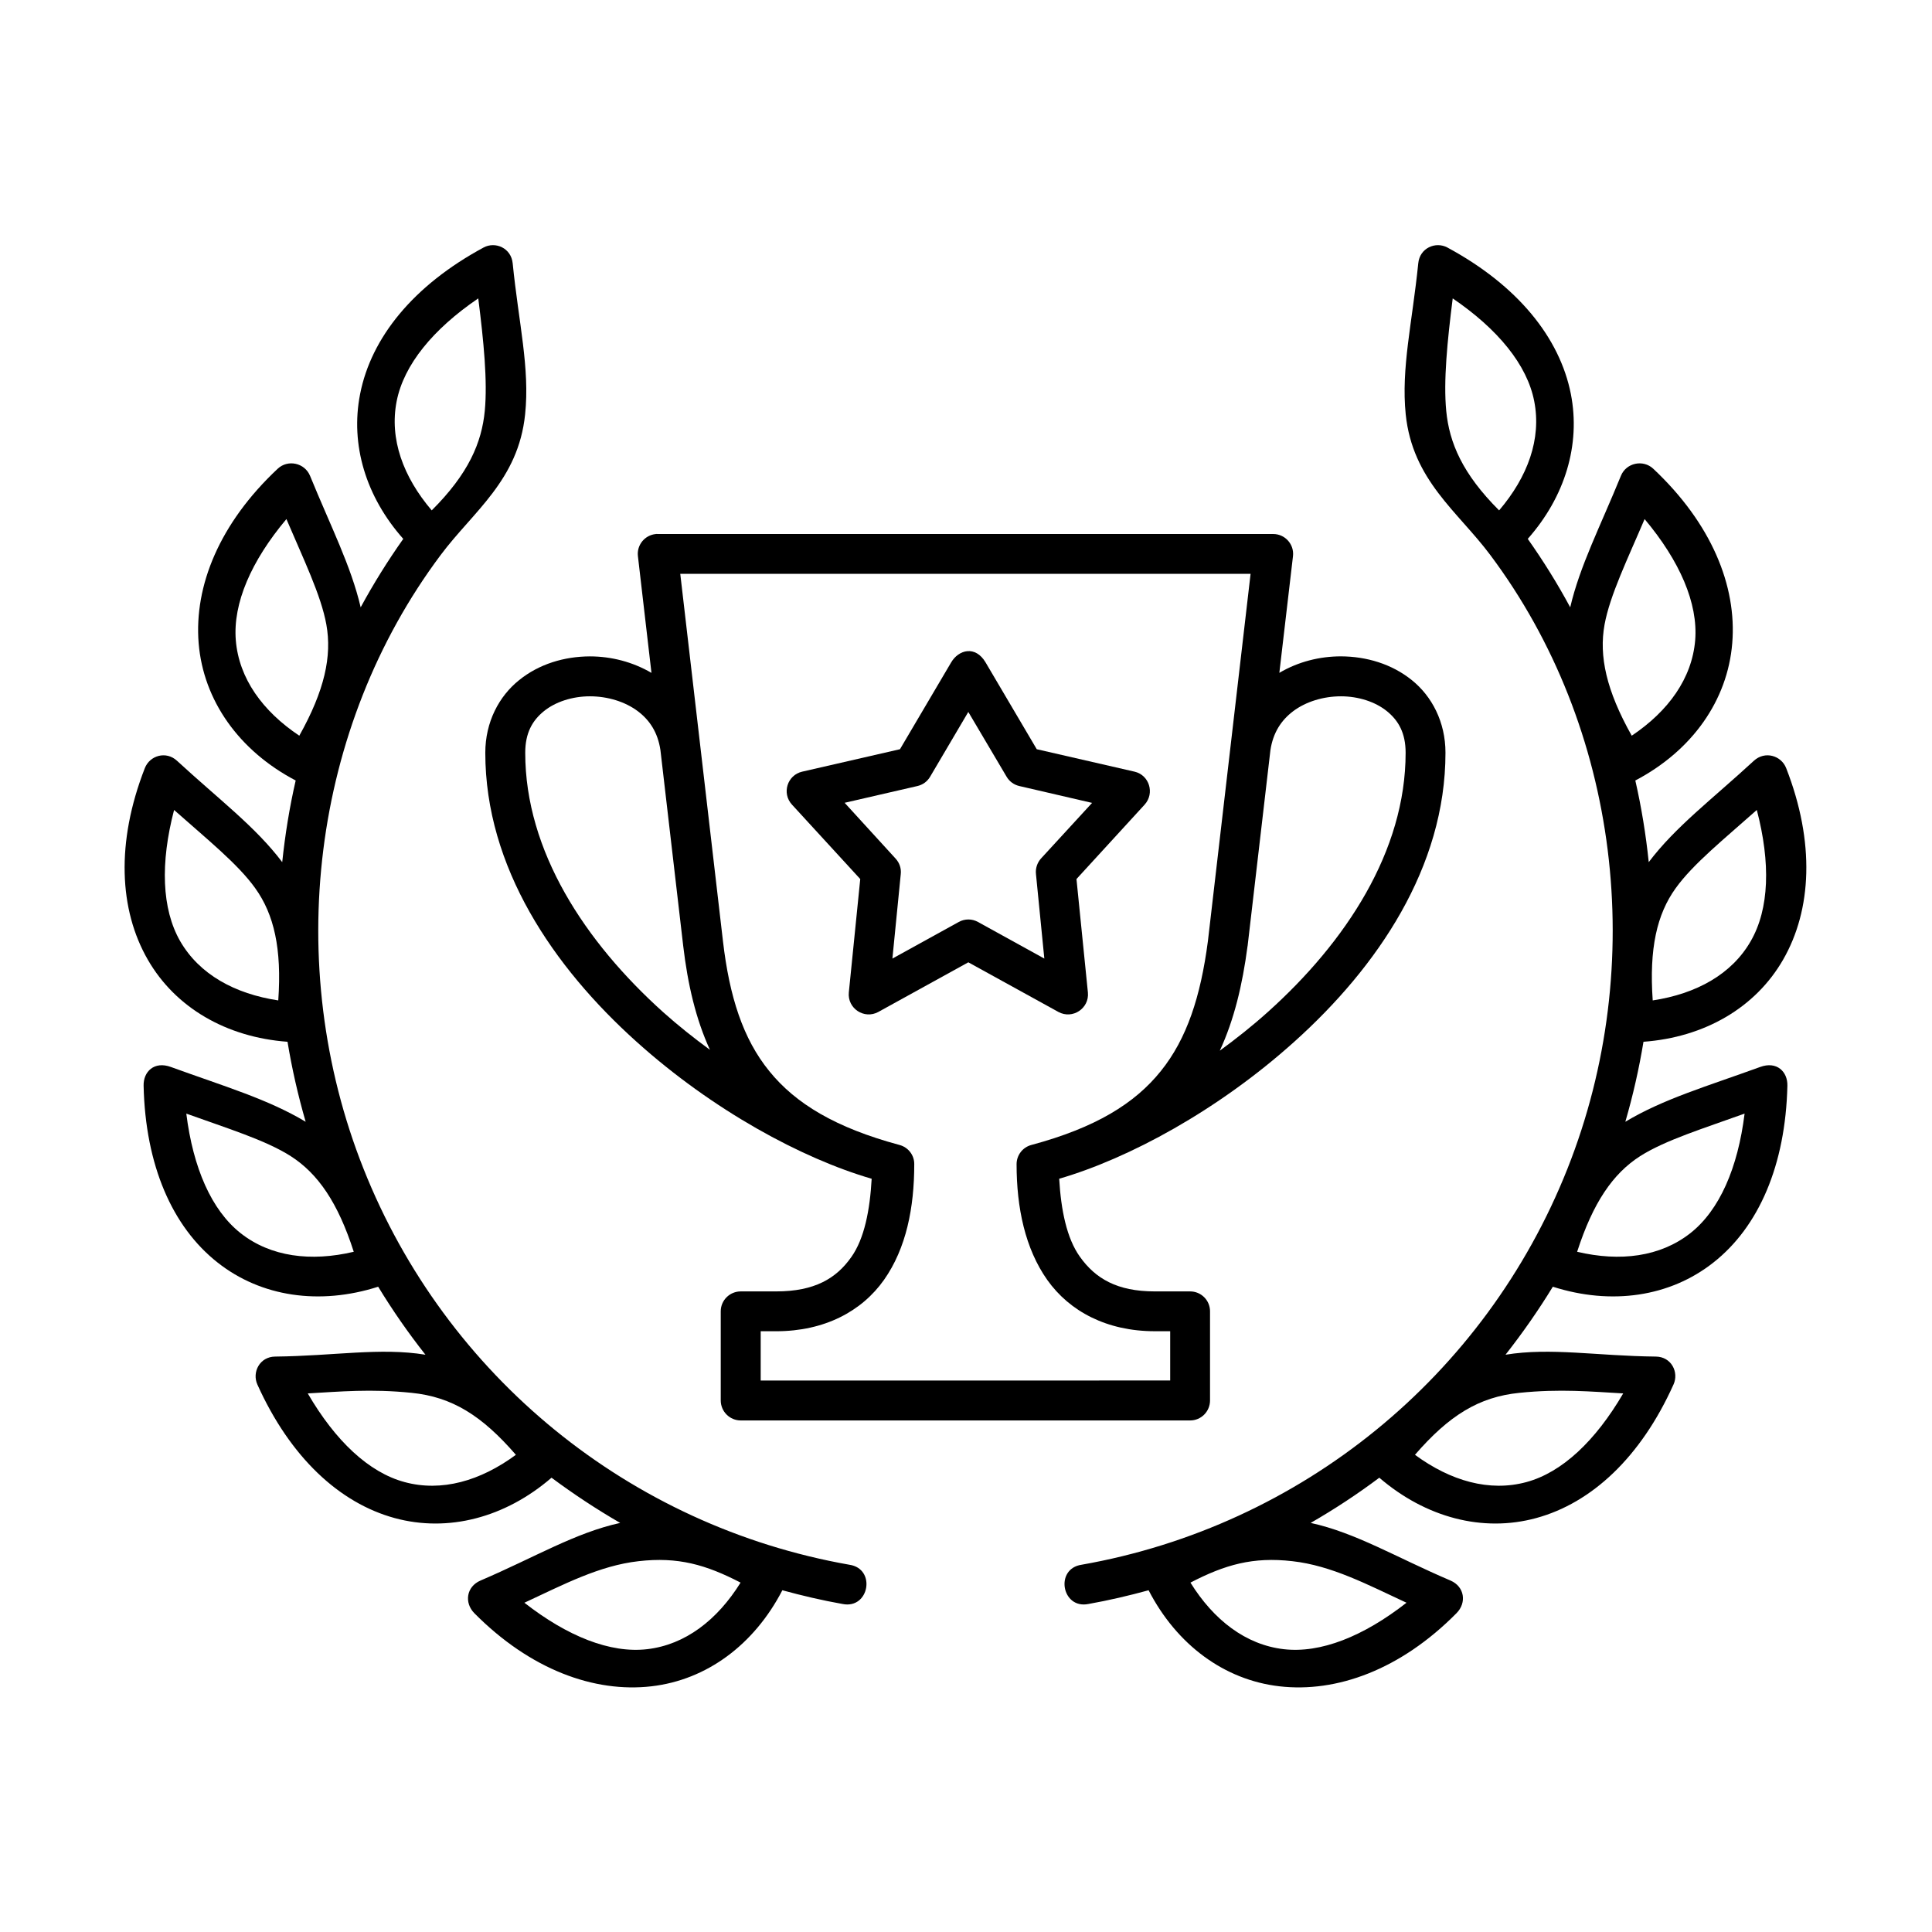 <?xml version="1.0" encoding="UTF-8"?>
<!-- Uploaded to: ICON Repo, www.svgrepo.com, Generator: ICON Repo Mixer Tools -->
<svg fill="#000000" width="800px" height="800px" version="1.1" viewBox="144 144 512 512" xmlns="http://www.w3.org/2000/svg">
 <g>
  <path d="m499.36 328.53c4.637 0 9.117 1.457 12.18 3.934 3.062 2.481 4.965 5.777 4.965 11.027 0 26.09-15.832 50.141-36.539 68.719-4.082 3.672-8.363 7.055-12.707 10.234 3.785-8.168 6-17.402 7.352-27.703 0.023-0.027 0.023-0.055 0.023-0.09l6.035-51.805c0.699-4.695 2.867-7.965 6.012-10.355 3.41-2.566 8.047-3.961 12.68-3.961zm-199.02 0c4.637 0 9.305 1.395 12.711 3.965 3.117 2.356 5.269 5.598 5.969 10.289l6.035 51.871c1.203 10.234 3.359 19.453 7.086 27.559-4.254-3.125-8.418-6.414-12.422-10.004-20.66-18.578-36.527-42.629-36.527-68.719 0-5.25 1.891-8.547 4.953-11.027 3.066-2.484 7.559-3.934 12.195-3.934zm23.938-32.453h151.14l-11.309 97.324c-1.926 14.695-5.574 25.891-12.484 34.453-6.906 8.609-17.344 15.02-34.285 19.57-2.328 0.609-3.934 2.711-3.934 5.102 0 11.516 2.25 22.328 8.133 30.672 5.93 8.348 15.809 13.59 28.492 13.59h4.082v13.059l-108.52 0.004v-13.059h4.109c12.793 0 22.676-5.277 28.57-13.613 5.894-8.375 8.016-19.129 8.016-30.648 0.035-2.391-1.594-4.488-3.902-5.102-16.934-4.551-27.555-10.961-34.516-19.57-6.977-8.566-10.562-19.734-12.277-34.453zm-6.496-10.551c-2.918 0.293-5.07 2.918-4.727 5.859l3.59 30.934c-4.988-2.918-10.668-4.371-16.336-4.371-6.734 0.027-13.434 2.004-18.742 6.297-5.312 4.254-8.957 11.078-8.957 19.246 0 30.316 18.02 56.762 40.059 76.562 20.258 18.223 43.875 30.961 62.332 36.332-0.461 8.277-1.926 15.832-5.356 20.695-4.023 5.75-9.797 9.156-19.945 9.156h-9.395c-2.918 0-5.301 2.356-5.301 5.273v23.617c0 2.934 2.383 5.309 5.301 5.309h119.09c2.918 0 5.277-2.367 5.277-5.309v-23.617c0-2.918-2.363-5.273-5.277-5.273h-9.383c-10.004 0-15.746-3.441-19.832-9.191-3.5-4.898-5.012-12.422-5.481-20.668 18.457-5.367 42.074-18.109 62.332-36.332 22.043-19.801 40.035-46.242 40.035-76.562 0-8.168-3.617-14.992-8.922-19.246-5.312-4.293-12.047-6.269-18.781-6.297-5.652 0-11.336 1.426-16.324 4.371l3.617-30.934c0.352-3.125-2.098-5.859-5.25-5.859l-163.11 0.004c-0.176-0.031-0.348-0.031-0.523 0.004z"/>
  <path d="m340.26 563.41c-6.188 9.941-14.672 16.469-24.754 17.641-9.773 1.137-21.109-3.383-32.539-12.309 10.344-4.809 19.879-9.852 30.285-11.012 10.41-1.199 17.844 0.93 27.008 5.68zm-87.203-50.297c10.781 1.086 18.652 6.039 27.66 16.426-9.414 6.938-19.703 9.887-29.5 7.227-9.512-2.562-18.367-10.961-25.66-23.496 8.539-0.48 16.707-1.258 27.5-0.156zm-59.684-73.996c10.758 3.879 21.047 7.031 27.691 11.285 7.172 4.606 12.484 12.25 16.684 25.332-11.371 2.688-22.023 1.344-29.977-4.926-7.723-6.094-12.598-17.289-14.398-31.691zm-3.238-80.469c8.535 7.586 16.934 14.312 21.52 20.758 4.953 6.906 7.055 15.977 6.09 29.715-11.566-1.754-20.926-6.914-26.004-15.719-4.894-8.539-5.277-20.727-1.605-34.754zm29.77-77.086c4.461 10.496 9.188 20.176 10.586 27.957 1.512 8.367-0.469 17.473-7.172 29.449-9.742-6.504-16.004-15.191-16.828-25.309-0.785-9.793 4.078-20.988 13.414-32.098zm50.84-58.484c1.434 11.312 2.481 21.898 1.73 29.797-0.816 8.453-4.316 16.676-14.062 26.383-7.578-8.891-11.25-18.949-9.293-28.926 1.895-9.648 9.625-19.086 21.625-27.254zm1.402-13.477c-18.598 10.031-29.793 23.875-32.715 38.832-2.648 13.445 1.551 27.238 11.438 38.375-4.141 5.859-7.902 11.895-11.285 18.137-2.57-10.996-7.902-21.352-13.414-34.84-1.434-3.469-5.894-4.398-8.57-1.891-15.43 14.453-22.184 31.047-20.957 46.238 1.25 15.16 10.668 28.488 25.715 36.387-1.641 7.144-2.801 14.348-3.566 21.637-7.086-9.387-16.703-16.559-27.871-26.852-2.918-2.711-7.227-1.398-8.535 1.926-7.695 19.703-6.824 37.586 0.789 50.785 7.316 12.719 20.84 20.555 37.02 21.746 1.172 7.121 2.777 14.176 4.809 21.199-10.059-6.027-21.52-9.359-35.707-14.516-4.438-1.633-7.328 1.254-7.238 4.961 0.469 21.109 7.609 37.41 19.594 46.848 11.547 9.129 27.059 11.375 42.57 6.422 3.816 6.269 7.984 12.266 12.527 18.02-12.008-1.961-24.16 0.324-39.816 0.492-4.109 0.027-6.188 4.141-4.727 7.402 8.684 19.273 21.715 31.398 36.41 35.402 14.168 3.848 29.277-0.117 41.547-10.703 5.84 4.344 11.895 8.34 18.191 11.98-11.953 2.625-22.531 9.07-37.02 15.277-3.738 1.605-4.348 5.867-1.641 8.637 14.867 15.008 31.82 21.137 46.949 19.387 14.605-1.684 27.199-10.988 34.691-25.453 5.25 1.434 10.551 2.68 15.953 3.637 7.086 1.438 8.98-9.359 1.801-10.402-58.219-10.262-106.94-49.973-128.75-104.94-21.52-54.199-13.699-117.01 20.434-162.63 8.66-11.598 20.59-19.793 22.391-37.293 1.289-12.219-1.719-24.285-3.293-40.023-0.398-4.062-4.594-5.871-7.723-4.188z"/>
  <path d="m459.48 563.41c6.18 9.941 14.66 16.469 24.719 17.641 9.797 1.137 21.109-3.383 32.539-12.309-10.355-4.809-19.855-9.852-30.262-11.012-10.41-1.199-17.844 0.93-26.996 5.68zm87.203-50.297c-10.828 1.086-18.695 6.039-27.703 16.426 9.449 6.938 19.742 9.887 29.539 7.227 9.465-2.562 18.332-10.961 25.648-23.496-8.535-0.48-16.703-1.258-27.484-0.156zm59.652-73.996c-10.738 3.879-21.027 7.031-27.703 11.285-7.172 4.606-12.445 12.25-16.676 25.332 11.402 2.688 22.012 1.344 30-4.926 7.734-6.094 12.598-17.289 14.379-31.691zm3.238-80.469c-8.516 7.586-16.91 14.312-21.52 20.758-4.965 6.906-7.031 15.977-6.066 29.715 11.547-1.754 20.938-6.914 25.98-15.719 4.926-8.539 5.281-20.727 1.605-34.754zm-29.738-77.086c-4.461 10.496-9.188 20.176-10.613 27.957-1.516 8.367 0.469 17.473 7.203 29.449 9.707-6.504 15.977-15.191 16.816-25.309 0.781-9.793-4.082-20.988-13.406-32.098zm-50.852-58.484c-1.434 11.312-2.481 21.898-1.719 29.797 0.812 8.453 4.289 16.676 14.016 26.383 7.586-8.891 11.262-18.949 9.305-28.926-1.871-9.648-9.617-19.086-21.602-27.254zm-1.402-13.477c18.598 10.031 29.77 23.875 32.715 38.832 2.625 13.445-1.574 27.238-11.426 38.375 4.133 5.859 7.894 11.895 11.25 18.137 2.57-10.996 7.926-21.352 13.434-34.84 1.398-3.469 5.894-4.398 8.57-1.891 15.395 14.453 22.195 31.047 20.938 46.238-1.227 15.16-10.637 28.488-25.684 36.387 1.629 7.144 2.801 14.348 3.555 21.637 7.086-9.387 16.676-16.559 27.848-26.852 2.938-2.711 7.262-1.398 8.57 1.926 7.695 19.703 6.789 37.586-0.816 50.785-7.316 12.719-20.82 20.555-36.996 21.746-1.172 7.121-2.766 14.176-4.809 21.199 10.027-6.027 21.52-9.359 35.719-14.516 4.43-1.633 7.316 1.254 7.227 4.961-0.492 21.109-7.609 37.41-19.594 46.848-11.547 9.129-27.059 11.375-42.566 6.422-3.828 6.269-8.027 12.266-12.539 18.02 12.012-1.961 24.145 0.324 39.828 0.492 4.109 0.027 6.18 4.141 4.691 7.402-8.66 19.273-21.691 31.398-36.418 35.402-14.133 3.848-29.238-0.117-41.547-10.703-5.793 4.344-11.863 8.34-18.191 11.98 11.984 2.625 22.543 9.07 37.062 15.277 3.727 1.605 4.34 5.867 1.594 8.637-14.836 15.008-31.773 21.137-46.938 19.387-14.605-1.684-27.199-10.988-34.668-25.453-5.25 1.434-10.551 2.68-15.941 3.637-7.086 1.438-8.984-9.359-1.812-10.402 58.23-10.262 106.95-49.973 128.75-104.94 21.52-54.199 13.711-117.01-20.434-162.63-8.66-11.598-20.613-19.793-22.426-37.293-1.25-12.219 1.73-24.285 3.324-40.023 0.387-4.062 4.586-5.871 7.731-4.188z"/>
  <path d="m400.61 332.67 10.148 17.164c0.754 1.289 1.98 2.16 3.41 2.481l19.246 4.461-13.559 14.758c-0.996 1.137-1.488 2.648-1.309 4.137l2.211 22.359-17.582-9.699c-1.594-0.883-3.5-0.883-5.094 0l-17.582 9.699 2.211-22.359c0.172-1.516-0.32-3-1.367-4.137l-13.504-14.785 19.246-4.434c1.434-0.32 2.66-1.191 3.41-2.481zm-4.547-13.121-13.559 23-25.922 5.949c-3.934 0.906-5.457 5.715-2.711 8.723l18.105 19.734-3.027 30.055c-0.414 4.231 4.082 7.199 7.809 5.168l23.859-13.156 23.879 13.156c3.727 2.031 8.223-0.934 7.809-5.168l-3.027-30.055 18.074-19.734c2.711-3.008 1.227-7.816-2.68-8.723l-25.922-5.949-13.559-23c-2.691-4.555-7.117-3.41-9.129 0z"/>
 </g>
</svg>